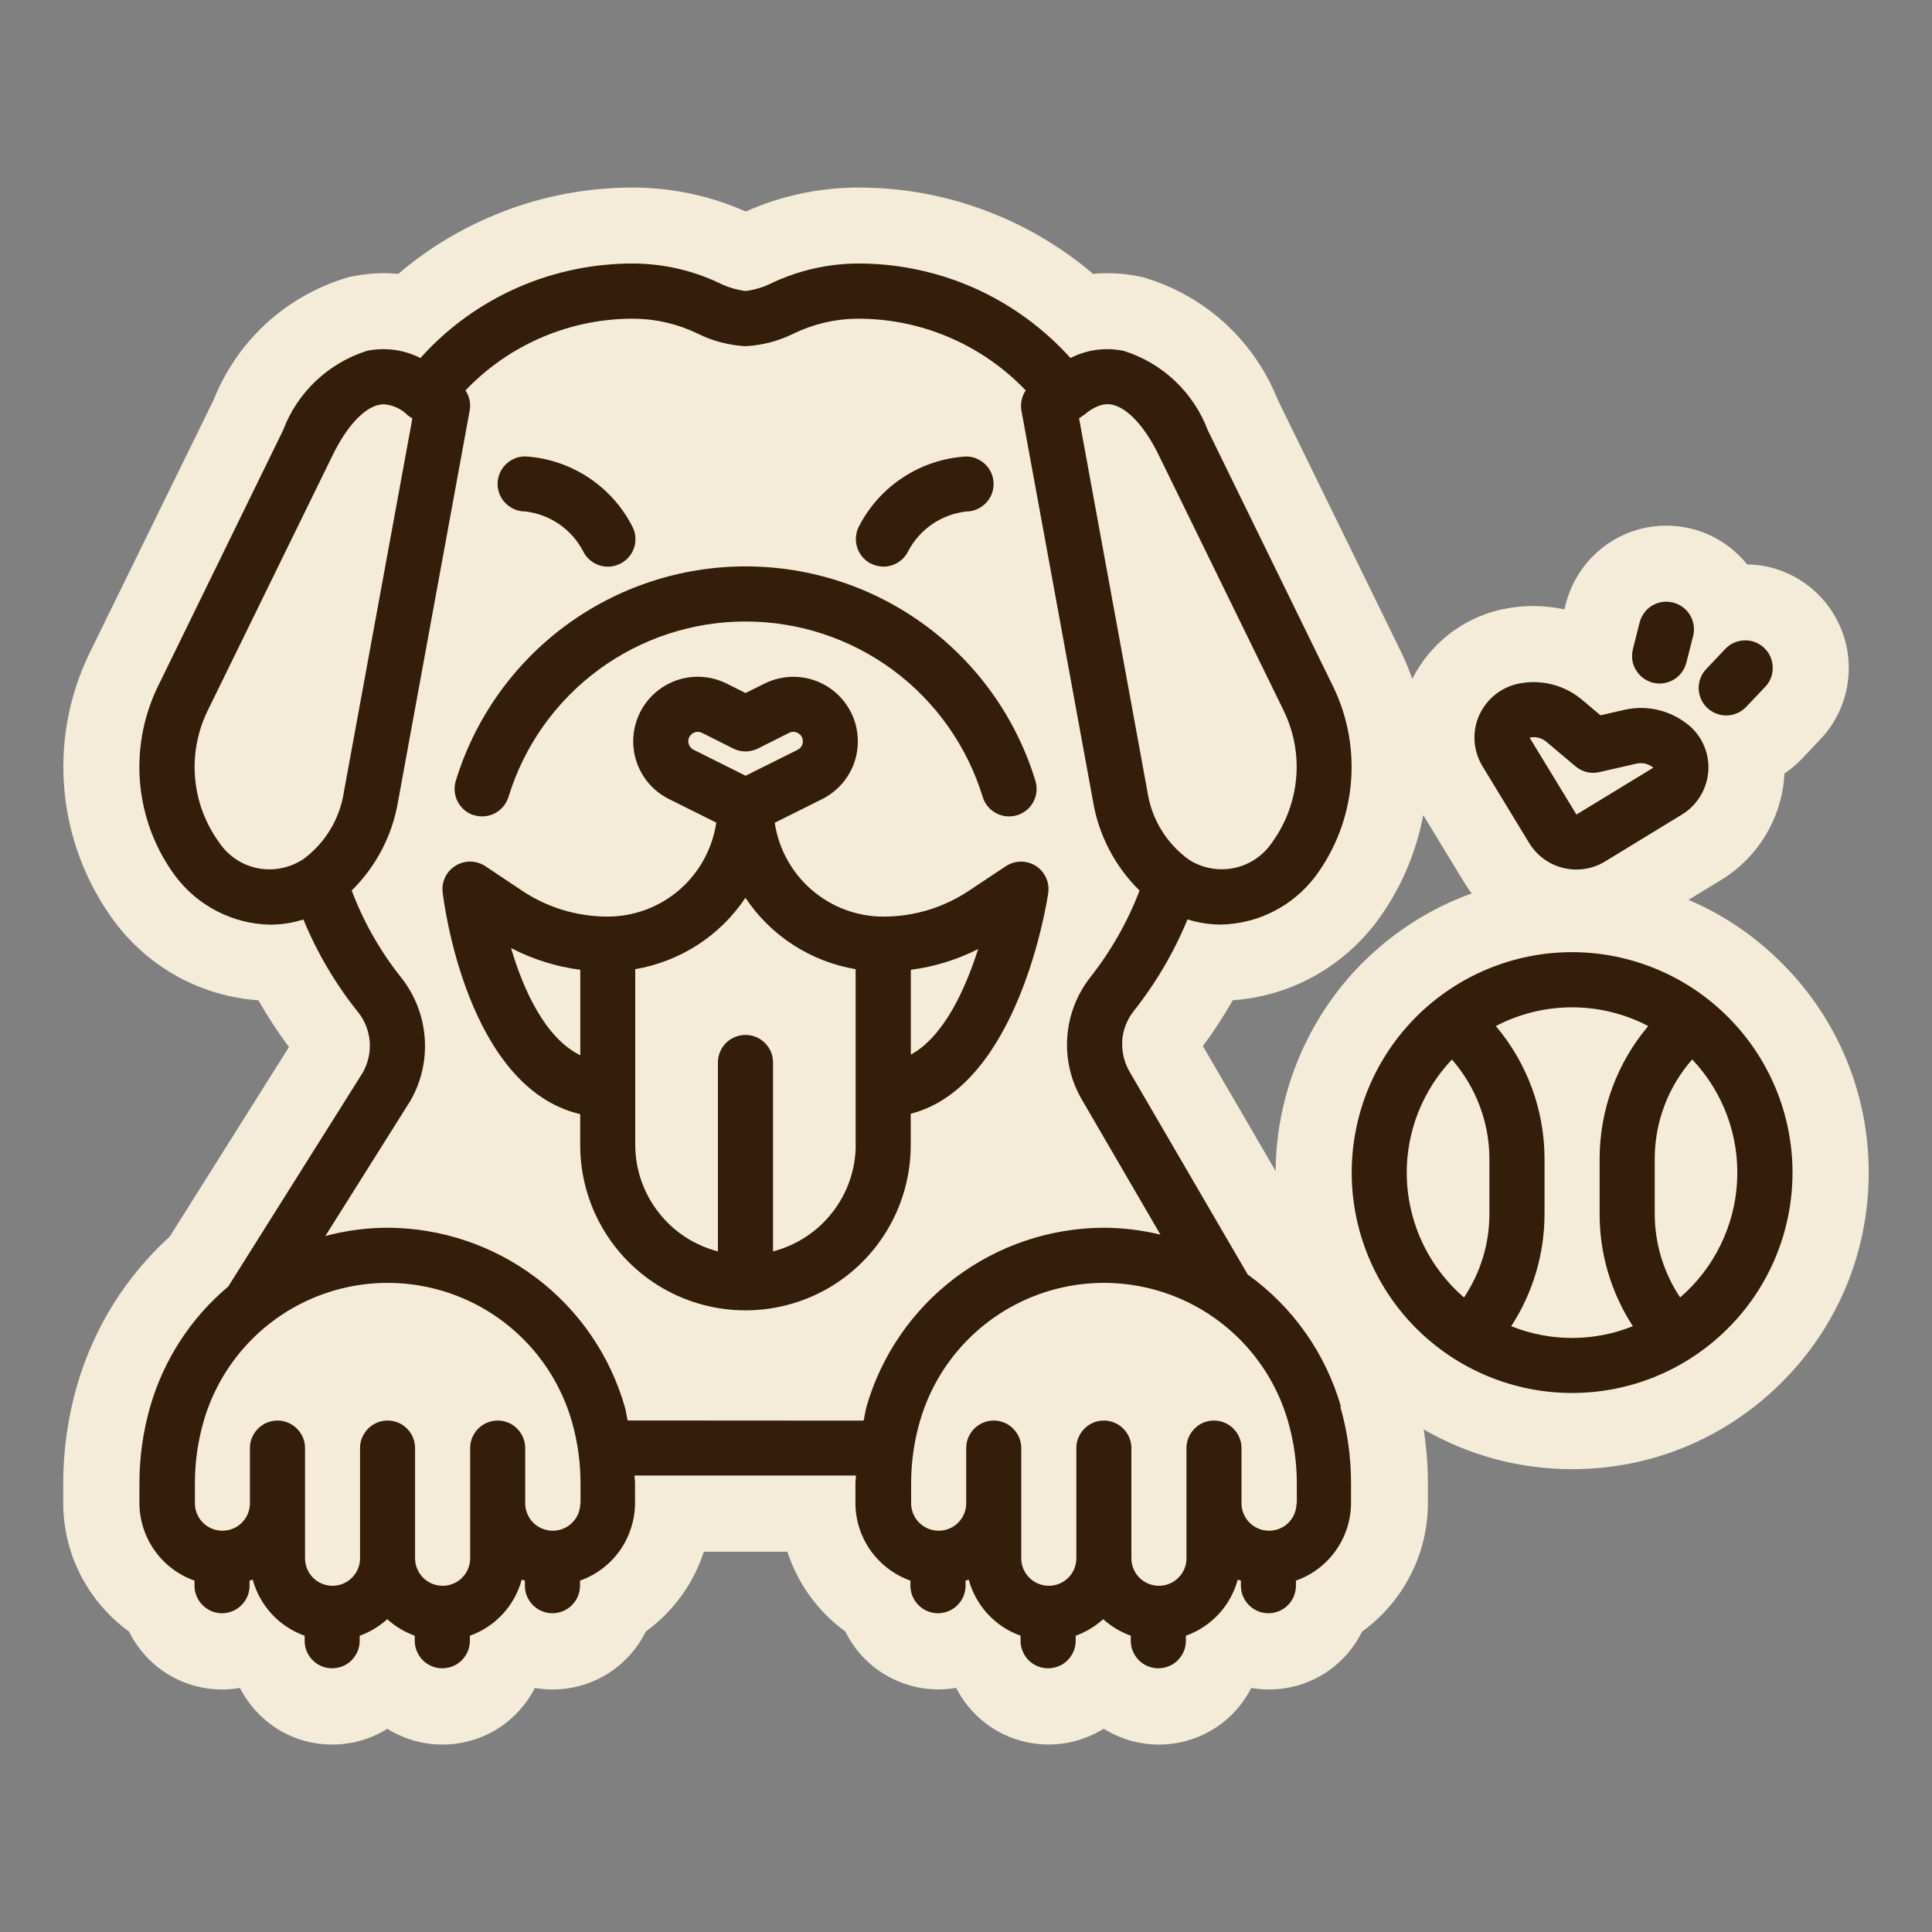 <?xml version="1.0" encoding="UTF-8"?><svg id="Calque_1" xmlns="http://www.w3.org/2000/svg" viewBox="0 0 250 250"><rect x="0" y="0" width="250" height="250" fill="#808080" stroke="none"/><defs><style>.cls-1{fill:#341d09;}.cls-2{fill:#f4ebd9;}</style></defs><path d="M1111.03-497.5V-36.18c-62.01,40.87-138.73,62.12-213.65,67.97-189.6,14.81-384.28-58.47-517.07-194.63-45.22-46.37-84.86-100.56-141.64-131.72-71.97-39.49-159.66-35.62-237.31-62.25-70.7-24.24-129.82-76.26-167.46-140.69H1111.03Z"/><path class="cls-2" d="M230.56,124.62c-3.52-3.53-7.61-6.28-12.07-8.18l4.34-2.65c4.62-2.85,7.62-7.77,8.04-13.18,.01-.17,.02-.33,.02-.5,.79-.54,1.54-1.16,2.22-1.86l2.42-2.56c2.39-2.5,3.7-5.79,3.7-9.26,0-1.28-.18-2.55-.54-3.76-1.34-4.62-5.08-8.18-9.77-9.29-.93-.22-1.89-.33-2.84-.35-.34-.42-.7-.82-1.09-1.19-2.52-2.47-5.85-3.82-9.38-3.82-1.23,0-2.45,.17-3.62,.5-4.6,1.29-8.19,4.97-9.39,9.65l-.17,.68c-1.31-.27-2.64-.43-3.99-.43-1.44,0-2.87,.16-4.36,.49-4.9,1.15-9.06,4.44-11.33,8.93-.39-1.09-.82-2.17-1.33-3.23l-16.07-32.86c-3.03-7.58-9.2-13.31-17-15.74l-.46-.14-.48-.1c-1.35-.28-2.74-.42-4.12-.42-.62,0-1.24,.03-1.85,.09-3.45-2.94-7.3-5.36-11.51-7.21-5.98-2.63-12.31-3.96-18.83-3.96h-.5c-4.91,.08-9.65,1.12-14.1,3.1-4.46-1.98-9.2-3.02-14.17-3.1h-.44c-6.54,0-12.88,1.33-18.83,3.95-4.21,1.85-8.07,4.27-11.52,7.22-.62-.06-1.25-.09-1.87-.09-1.36,0-2.72,.14-4.06,.41l-.5,.1-.49,.15c-7.81,2.45-13.97,8.18-16.99,15.76L11.51,84.67c-2.65,5.53-3.75,11.67-3.16,17.76,.59,6.1,2.82,11.92,6.52,16.9,4.5,5.96,11.21,9.59,18.57,10.11,1.19,2.1,2.51,4.12,3.95,6.05l-15.43,24.53c-5.7,5.18-9.84,11.82-12.01,19.32-1.17,4.12-1.77,8.36-1.77,12.6v2.62c.02,4.25,1.33,8.34,3.8,11.8,1.32,1.86,2.91,3.46,4.72,4.77,1.15,2.33,2.97,4.32,5.27,5.66,2.05,1.2,4.38,1.83,6.76,1.83,.78,0,1.56-.07,2.32-.2,1.16,2.27,2.97,4.21,5.26,5.56,2.03,1.16,4.34,1.77,6.68,1.77s4.65-.61,6.73-1.8c.14-.08,.27-.16,.4-.24,.15,.09,.3,.18,.45,.27,2.03,1.16,4.34,1.77,6.68,1.77s4.65-.61,6.73-1.8c2.27-1.32,4.07-3.25,5.23-5.53,.76,.13,1.53,.2,2.31,.2,2.36,0,4.69-.63,6.73-1.81,2.33-1.35,4.16-3.35,5.31-5.69,1.8-1.3,3.4-2.91,4.74-4.79,1.21-1.72,2.14-3.58,2.77-5.54h10.81c.64,1.97,1.58,3.85,2.81,5.59,1.32,1.84,2.9,3.44,4.7,4.74,1.15,2.34,2.98,4.34,5.3,5.68,2.04,1.19,4.37,1.81,6.73,1.81,.78,0,1.55-.07,2.31-.2,1.16,2.28,2.97,4.22,5.27,5.56,2.03,1.16,4.34,1.77,6.68,1.77s4.65-.61,6.73-1.8c.14-.08,.27-.16,.41-.24,.15,.09,.3,.18,.45,.27,2.03,1.16,4.34,1.78,6.68,1.78s4.65-.61,6.73-1.8c2.27-1.32,4.07-3.25,5.23-5.53,.76,.13,1.53,.2,2.31,.2,2.36,0,4.69-.63,6.73-1.81,2.32-1.35,4.14-3.34,5.3-5.68,1.81-1.31,3.4-2.91,4.72-4.76,2.47-3.47,3.79-7.56,3.8-11.86v-2.57c0-2.35-.19-4.68-.55-6.98,5.78,3.35,12.36,5.15,19.21,5.15,10.25,0,19.88-3.99,27.13-11.24,7.26-7.24,11.25-16.88,11.25-27.15-.01-10.25-4.01-19.88-11.25-27.1Zm-74.91,10.75c1.41-1.9,2.7-3.89,3.87-5.94,7.37-.52,14.08-4.16,18.63-10.17,3.03-4.08,5.07-8.79,6.02-13.78l5.34,8.78c.29,.47,.6,.91,.92,1.35-5.25,1.89-10.06,4.93-14.13,8.99-7.09,7.09-11.18,16.9-11.23,26.94l-9.41-16.17Z"/><g><path class="cls-1" d="M135.02,112.98c-.54-.76-1.35-1.26-2.26-1.43-.91-.17-1.84,.03-2.61,.54l-4.77,3.17c-3.27,2.18-7.11,3.35-11.03,3.35h-.05c-3.41,0-6.7-1.24-9.28-3.47-2.57-2.23-4.27-5.31-4.77-8.68l6.14-3.06c2.67-1.34,4.43-3.99,4.6-6.97,.18-2.98-1.24-5.82-3.73-7.47-2.49-1.65-5.67-1.83-8.34-.5l-2.45,1.22-2.45-1.23c-2.67-1.33-5.84-1.14-8.33,.5-2.49,1.65-3.91,4.49-3.74,7.47,.18,2.98,1.93,5.64,4.6,6.97l6.14,3.06c-.26,1.7-.8,3.3-1.61,4.77-.81,1.48-1.87,2.8-3.16,3.92-2.57,2.23-5.87,3.46-9.28,3.47-3.94,0-7.8-1.16-11.08-3.35l-4.76-3.18h0c-.76-.5-1.69-.7-2.58-.54-.9,.16-1.7,.65-2.26,1.38-.54,.73-.79,1.64-.68,2.54,.12,1.1,3.11,25.27,17.8,28.71v4c0,7.65,4.07,14.7,10.69,18.53,6.61,3.81,14.77,3.81,21.39,0,6.62-3.82,10.69-10.88,10.69-18.53v-4.05c13.95-3.57,17.63-27.45,17.79-28.55,.14-.92-.09-1.84-.63-2.59Zm-59.93,23.57c-4.59-2.25-7.39-8.55-8.96-13.87,2.8,1.45,5.82,2.4,8.96,2.81v11.06Zm14.65-39.54c-.35-.18-.59-.5-.65-.89h-.01c-.07-.39,.06-.79,.35-1.06,.23-.24,.54-.36,.86-.36,.2,0,.38,.05,.55,.13l4.04,2.03c1.01,.5,2.19,.5,3.19,0l4.04-2.03c.47-.24,1.04-.15,1.43,.24,.28,.28,.39,.67,.34,1.05-.06,.38-.31,.72-.66,.9l-6.74,3.36-6.73-3.36Zm20.99,51.16c-.01,3.15-1.07,6.22-3.01,8.7-1.93,2.49-4.64,4.27-7.69,5.06v-24.45c0-1.27-.68-2.45-1.78-3.08-1.1-.64-2.46-.64-3.57,0-1.1,.63-1.78,1.81-1.78,3.08v24.45c-3.05-.79-5.76-2.56-7.69-5.06-1.94-2.48-3-5.55-3.01-8.7v-22.76c5.82-.99,10.99-4.33,14.26-9.24,3.27,4.92,8.44,8.26,14.26,9.24v22.76Zm7.13-11.7v-10.98c3.03-.39,5.98-1.3,8.71-2.68-1.66,5.22-4.45,11.34-8.71,13.66Z"/><path class="cls-1" d="M67.96,66.18c3.21,.37,6.03,2.31,7.51,5.18,.57,1.14,1.71,1.88,2.98,1.96,1.27,.07,2.49-.54,3.19-1.6,.7-1.07,.78-2.42,.2-3.56-2.69-5.28-7.97-8.74-13.88-9.1-1.27,0-2.45,.68-3.09,1.78-.64,1.1-.64,2.46,0,3.56,.64,1.1,1.81,1.78,3.09,1.78h0Z"/><path class="cls-1" d="M112.7,72.92c.5,.26,1.05,.39,1.61,.4,.66,0,1.3-.18,1.86-.52,.56-.34,1.02-.83,1.32-1.42,1.48-2.87,4.3-4.82,7.51-5.19,1.27,0,2.45-.68,3.09-1.78,.64-1.1,.64-2.46,0-3.56-.64-1.1-1.81-1.78-3.09-1.78-5.91,.36-11.19,3.82-13.88,9.1-.42,.84-.48,1.82-.19,2.71,.3,.89,.93,1.63,1.77,2.06h0Z"/><path class="cls-1" d="M218.54,93.86c-2.32-1.93-5.4-2.68-8.34-2.01l-3.1,.71-2.41-2.03c-2.32-1.94-5.41-2.69-8.36-2.03-2.24,.52-4.08,2.08-4.98,4.19-.89,2.11-.7,4.51,.49,6.47l6.05,9.95c.99,1.61,2.57,2.77,4.42,3.21,1.83,.44,3.77,.14,5.39-.85l9.96-6.08c1.95-1.2,3.21-3.26,3.39-5.55,.18-2.29-.76-4.51-2.51-5.99Zm-14.55,11.54l-6.06-9.95c.76-.17,1.57,.03,2.16,.53l3.78,3.18c.86,.73,2,1.01,3.09,.75l4.82-1.1c.18-.04,.36-.06,.54-.06,.58,0,1.15,.21,1.62,.59l-9.95,6.06Z"/><path class="cls-1" d="M61.35,105.48c.34,.11,.69,.16,1.04,.16,.76,0,1.51-.25,2.12-.7,.61-.45,1.06-1.09,1.29-1.82,2.01-6.57,6.07-12.32,11.6-16.41,5.52-4.09,12.21-6.29,19.08-6.29s13.56,2.21,19.08,6.29c5.52,4.09,9.59,9.84,11.6,16.41,.37,1.22,1.37,2.14,2.61,2.43,1.24,.29,2.54-.11,3.41-1.04,.87-.93,1.17-2.26,.8-3.47-2.45-8.03-7.42-15.07-14.17-20.06-6.75-5-14.93-7.69-23.33-7.69s-16.58,2.7-23.33,7.69c-6.75,5-11.72,12.03-14.17,20.06-.28,.9-.18,1.88,.26,2.72,.44,.83,1.2,1.46,2.11,1.74h0Z"/><path class="cls-1" d="M229.39,86.43c0,.91-.33,1.78-.98,2.45l-2.45,2.59c-.88,.92-2.18,1.31-3.42,1.01-1.24-.3-2.23-1.23-2.58-2.45-.36-1.22-.05-2.54,.83-3.46l2.45-2.59c.88-.93,2.18-1.31,3.42-1.02,1.24,.3,2.23,1.23,2.58,2.45,.1,.34,.15,.68,.15,1.02Z"/><path class="cls-1" d="M223.58,131.58c-5.34-5.35-12.6-8.36-20.15-8.37-7.57,0-14.82,3.01-20.17,8.36-5.34,5.34-8.35,12.6-8.35,20.16s3.01,14.82,8.35,20.16c5.35,5.35,12.6,8.36,20.17,8.36s14.81-3.01,20.16-8.36c5.35-5.34,8.36-12.59,8.36-20.16,0-7.56-3.02-14.81-8.37-20.15Zm-30.85,25.51c0,3.84-1.15,7.6-3.29,10.8-4.7-4.05-7.4-9.94-7.41-16.15,0-5.45,2.1-10.69,5.85-14.64,3.11,3.56,4.84,8.13,4.85,12.86v7.14Zm18.56,14.52c-5.05,2.03-10.68,2.03-15.74,0,2.81-4.32,4.31-9.36,4.31-14.52v-7.14c0-6.29-2.24-12.38-6.3-17.18,6.18-3.23,13.55-3.23,19.72,0-4.06,4.8-6.29,10.89-6.29,17.18v7.14c-.01,5.15,1.49,10.2,4.3,14.52Zm6.12-3.72c-2.14-3.2-3.28-6.96-3.29-10.8v-7.14c0-4.73,1.72-9.3,4.85-12.86,4.01,4.23,6.11,9.9,5.81,15.73-.29,5.81-2.96,11.26-7.37,15.07Z"/><path class="cls-1" d="M173.52,182.02c-1.99-6.9-6.24-12.92-12.07-17.1l-15.29-26.25c-.62-1.07-.95-2.3-.95-3.54,0-.15,0-.31,0-.45,.1-1.39,.61-2.72,1.47-3.82,2.87-3.62,5.22-7.62,6.99-11.89,1.39,.43,2.83,.67,4.28,.67,4.84-.09,9.35-2.39,12.27-6.25,2.58-3.48,4.16-7.6,4.57-11.9,.41-4.32-.36-8.65-2.24-12.56l-16.25-33.23c-1.86-4.93-5.88-8.73-10.9-10.3-2.34-.48-4.76-.16-6.88,.93-3.5-3.89-7.79-7-12.57-9.11-4.8-2.11-9.98-3.17-15.22-3.12-3.74,.06-7.41,.91-10.78,2.49-1.09,.55-2.27,.92-3.48,1.07-1.21-.16-2.38-.52-3.48-1.07-3.37-1.59-7.05-2.43-10.78-2.49-5.23-.05-10.43,1.01-15.22,3.11-4.8,2.11-9.09,5.21-12.59,9.12-2.12-1.08-4.54-1.41-6.88-.94-5.03,1.58-9.05,5.38-10.9,10.31l-16.24,33.23c-1.87,3.9-2.65,8.24-2.24,12.56,.41,4.31,1.99,8.43,4.57,11.9,2.91,3.85,7.42,6.17,12.25,6.26,1.46,0,2.91-.23,4.3-.67,1.78,4.33,4.17,8.38,7.1,12.02,.86,1.09,1.37,2.41,1.48,3.8,.1,1.39-.21,2.77-.89,3.98l-17.42,27.7c-4.84,4.06-8.35,9.48-10.1,15.55-.92,3.22-1.39,6.55-1.39,9.9v2.57c.01,2.2,.7,4.35,1.98,6.15,1.27,1.79,3.07,3.15,5.15,3.88v.66c0,1.27,.68,2.44,1.78,3.08,1.09,.64,2.45,.64,3.56,0,1.1-.64,1.78-1.81,1.78-3.08v-.66c.14-.05,.28-.07,.41-.13,.92,3.38,3.42,6.09,6.72,7.26v.65c0,1.28,.68,2.45,1.77,3.09,1.1,.63,2.46,.63,3.57,0,1.1-.64,1.78-1.81,1.78-3.09v-.65c1.32-.47,2.53-1.2,3.57-2.14,1.03,.94,2.25,1.67,3.56,2.14v.65c0,1.28,.68,2.45,1.78,3.09,1.1,.63,2.46,.63,3.57,0,1.1-.64,1.78-1.81,1.78-3.09v-.65c3.29-1.17,5.8-3.88,6.71-7.26,.14,.06,.29,.08,.41,.13v.66c0,1.27,.68,2.44,1.78,3.08,1.1,.64,2.46,.64,3.57,0,1.1-.64,1.78-1.81,1.78-3.08v-.66c2.08-.73,3.87-2.09,5.15-3.88,1.27-1.8,1.96-3.95,1.97-6.15v-2.57c0-.34-.06-.66-.07-1h28.66c0,.34-.07,.66-.07,1v2.57c0,2.2,.7,4.35,1.97,6.15,1.28,1.79,3.08,3.15,5.15,3.88v.66c0,1.27,.68,2.44,1.78,3.08,1.1,.64,2.46,.64,3.57,0,1.1-.64,1.78-1.81,1.78-3.08v-.66c.14-.05,.28-.07,.41-.13,.92,3.38,3.42,6.09,6.71,7.26v.65c0,1.28,.68,2.45,1.78,3.09,1.1,.63,2.46,.63,3.57,0,1.1-.64,1.78-1.81,1.78-3.09v-.65c1.31-.47,2.52-1.2,3.56-2.14,1.04,.94,2.26,1.67,3.57,2.14v.65c0,1.28,.68,2.45,1.78,3.09,1.1,.63,2.46,.63,3.57,0,1.1-.64,1.78-1.81,1.78-3.09v-.65c3.29-1.17,5.8-3.88,6.71-7.26,.13,.06,.28,.08,.41,.13v.66c0,1.27,.68,2.44,1.78,3.08,1.1,.64,2.46,.64,3.57,0,1.1-.64,1.77-1.81,1.77-3.08v-.66c2.08-.73,3.88-2.09,5.15-3.88,1.28-1.8,1.97-3.95,1.98-6.15v-2.57c0-3.35-.46-6.7-1.39-9.92ZM139.91,53.94c.09-.06,.19-.13,.28-.21h.04c2-1.71,3.28-1.45,3.71-1.36,1.96,.42,4.2,2.84,5.97,6.46l16.25,33.23c1.07,2.24,1.63,4.68,1.63,7.15,0,.5-.02,1-.07,1.5-.27,2.98-1.33,5.82-3.07,8.24-1.13,1.71-2.89,2.93-4.9,3.36s-4.11,.06-5.85-1.03c-2.94-2.09-4.9-5.29-5.43-8.87l-8.84-48.28,.3-.2ZM39.04,111.3c-1.73,1.08-3.83,1.45-5.83,1.02-2.01-.43-3.76-1.65-4.89-3.36-1.74-2.41-2.81-5.26-3.07-8.23-.27-2.98,.28-5.96,1.56-8.65l16.26-33.23c1.78-3.64,4-6.06,5.97-6.46,.2-.05,.41-.07,.62-.08,1.16,.09,2.26,.58,3.08,1.41l.03,.02c.1,.07,.19,.14,.29,.21l.3,.2-8.85,48.27c-.53,3.59-2.5,6.8-5.46,8.9Zm36.05,83.22c0,1.27-.68,2.44-1.78,3.08-1.1,.63-2.46,.63-3.57,0-1.1-.64-1.78-1.81-1.78-3.08v-7.14c0-1.27-.68-2.44-1.77-3.08-1.1-.64-2.46-.64-3.57,0s-1.78,1.81-1.78,3.08v14.26c0,1.27-.68,2.45-1.78,3.08-1.1,.64-2.46,.64-3.57,0-1.1-.63-1.78-1.81-1.78-3.08v-14.26c0-1.27-.67-2.44-1.77-3.08s-2.46-.64-3.57,0c-1.1,.64-1.78,1.81-1.78,3.08v14.26c0,1.27-.68,2.45-1.78,3.08-1.1,.64-2.46,.64-3.57,0-1.09-.63-1.77-1.81-1.77-3.08v-14.26c0-1.27-.68-2.44-1.78-3.08-1.1-.64-2.46-.64-3.57,0-1.1,.64-1.78,1.81-1.78,3.08v7.14c0,1.27-.68,2.44-1.78,3.08-1.1,.63-2.46,.63-3.56,0-1.1-.64-1.78-1.81-1.78-3.08v-2.57c0-2.69,.37-5.38,1.11-7.97,1.99-6.95,6.91-12.69,13.48-15.71s14.13-3.02,20.71,0,11.5,8.76,13.49,15.71c.74,2.59,1.11,5.28,1.11,7.97v2.57Zm37.04-12.48c-.17,.59-.24,1.2-.38,1.79l-30.53-.02c-.14-.59-.21-1.2-.38-1.79-1.92-6.66-5.95-12.52-11.49-16.69-5.53-4.17-12.27-6.44-19.2-6.46-2.72,0-5.43,.37-8.05,1.07l10.98-17.46c1.43-2.46,2.08-5.29,1.88-8.13-.2-2.84-1.24-5.55-3-7.79-2.73-3.42-4.91-7.24-6.45-11.33,3.16-3.11,5.26-7.14,6-11.53l9.27-50.6c.16-.91-.04-1.82-.55-2.58,5.73-6.01,13.69-9.37,21.99-9.28,2.79,.05,5.54,.71,8.04,1.92,1.94,.97,4.06,1.52,6.22,1.64,2.17-.12,4.28-.67,6.22-1.64,2.51-1.21,5.25-1.87,8.04-1.92,8.3-.09,16.26,3.28,21.99,9.28-.51,.76-.71,1.69-.56,2.59l9.27,50.59c.36,2.19,1.08,4.3,2.1,6.25,1.01,1.95,2.34,3.74,3.92,5.29-1.54,4.03-3.69,7.81-6.36,11.2-1.74,2.22-2.79,4.91-2.99,7.72-.21,2.82,.44,5.63,1.85,8.07l10.2,17.53c-2.4-.58-4.87-.88-7.34-.89-6.94,.03-13.68,2.3-19.21,6.47-5.54,4.18-9.57,10.04-11.49,16.7Zm55.64,12.48c0,1.27-.67,2.44-1.77,3.08-1.1,.63-2.46,.63-3.57,0-1.1-.64-1.78-1.81-1.78-3.08v-7.14c0-1.27-.68-2.44-1.78-3.08-1.1-.64-2.46-.64-3.57,0-1.09,.64-1.77,1.81-1.77,3.08v14.26c0,1.27-.68,2.45-1.78,3.08-1.1,.64-2.46,.64-3.57,0-1.1-.63-1.78-1.81-1.78-3.08v-14.26c0-1.27-.68-2.44-1.78-3.08s-2.46-.64-3.56,0c-1.1,.64-1.78,1.81-1.78,3.08v14.26c0,1.27-.68,2.45-1.78,3.08-1.1,.64-2.46,.64-3.57,0-1.1-.63-1.78-1.81-1.78-3.08v-14.26c0-1.27-.68-2.44-1.78-3.08-1.1-.64-2.45-.64-3.56,0s-1.78,1.81-1.78,3.08v7.14c0,1.27-.68,2.44-1.78,3.08-1.1,.63-2.46,.63-3.57,0-1.1-.64-1.78-1.81-1.78-3.08v-2.57c0-2.69,.37-5.38,1.12-7.97,1.98-6.95,6.91-12.69,13.48-15.71,6.57-3.02,14.13-3.02,20.71,0,6.57,3.02,11.5,8.76,13.48,15.71,.74,2.59,1.12,5.28,1.12,7.97v2.57Z"/><path class="cls-1" d="M219.09,82.3l-.88,3.46c-.2,.76-.64,1.45-1.26,1.93-.63,.49-1.4,.75-2.19,.76-.3,0-.59-.04-.88-.11-.92-.24-1.7-.82-2.19-1.64-.49-.81-.63-1.78-.39-2.7l.87-3.46c.32-1.23,1.26-2.21,2.49-2.55,1.22-.34,2.54,0,3.45,.88,.92,.89,1.29,2.2,.98,3.43Z"/></g></svg>